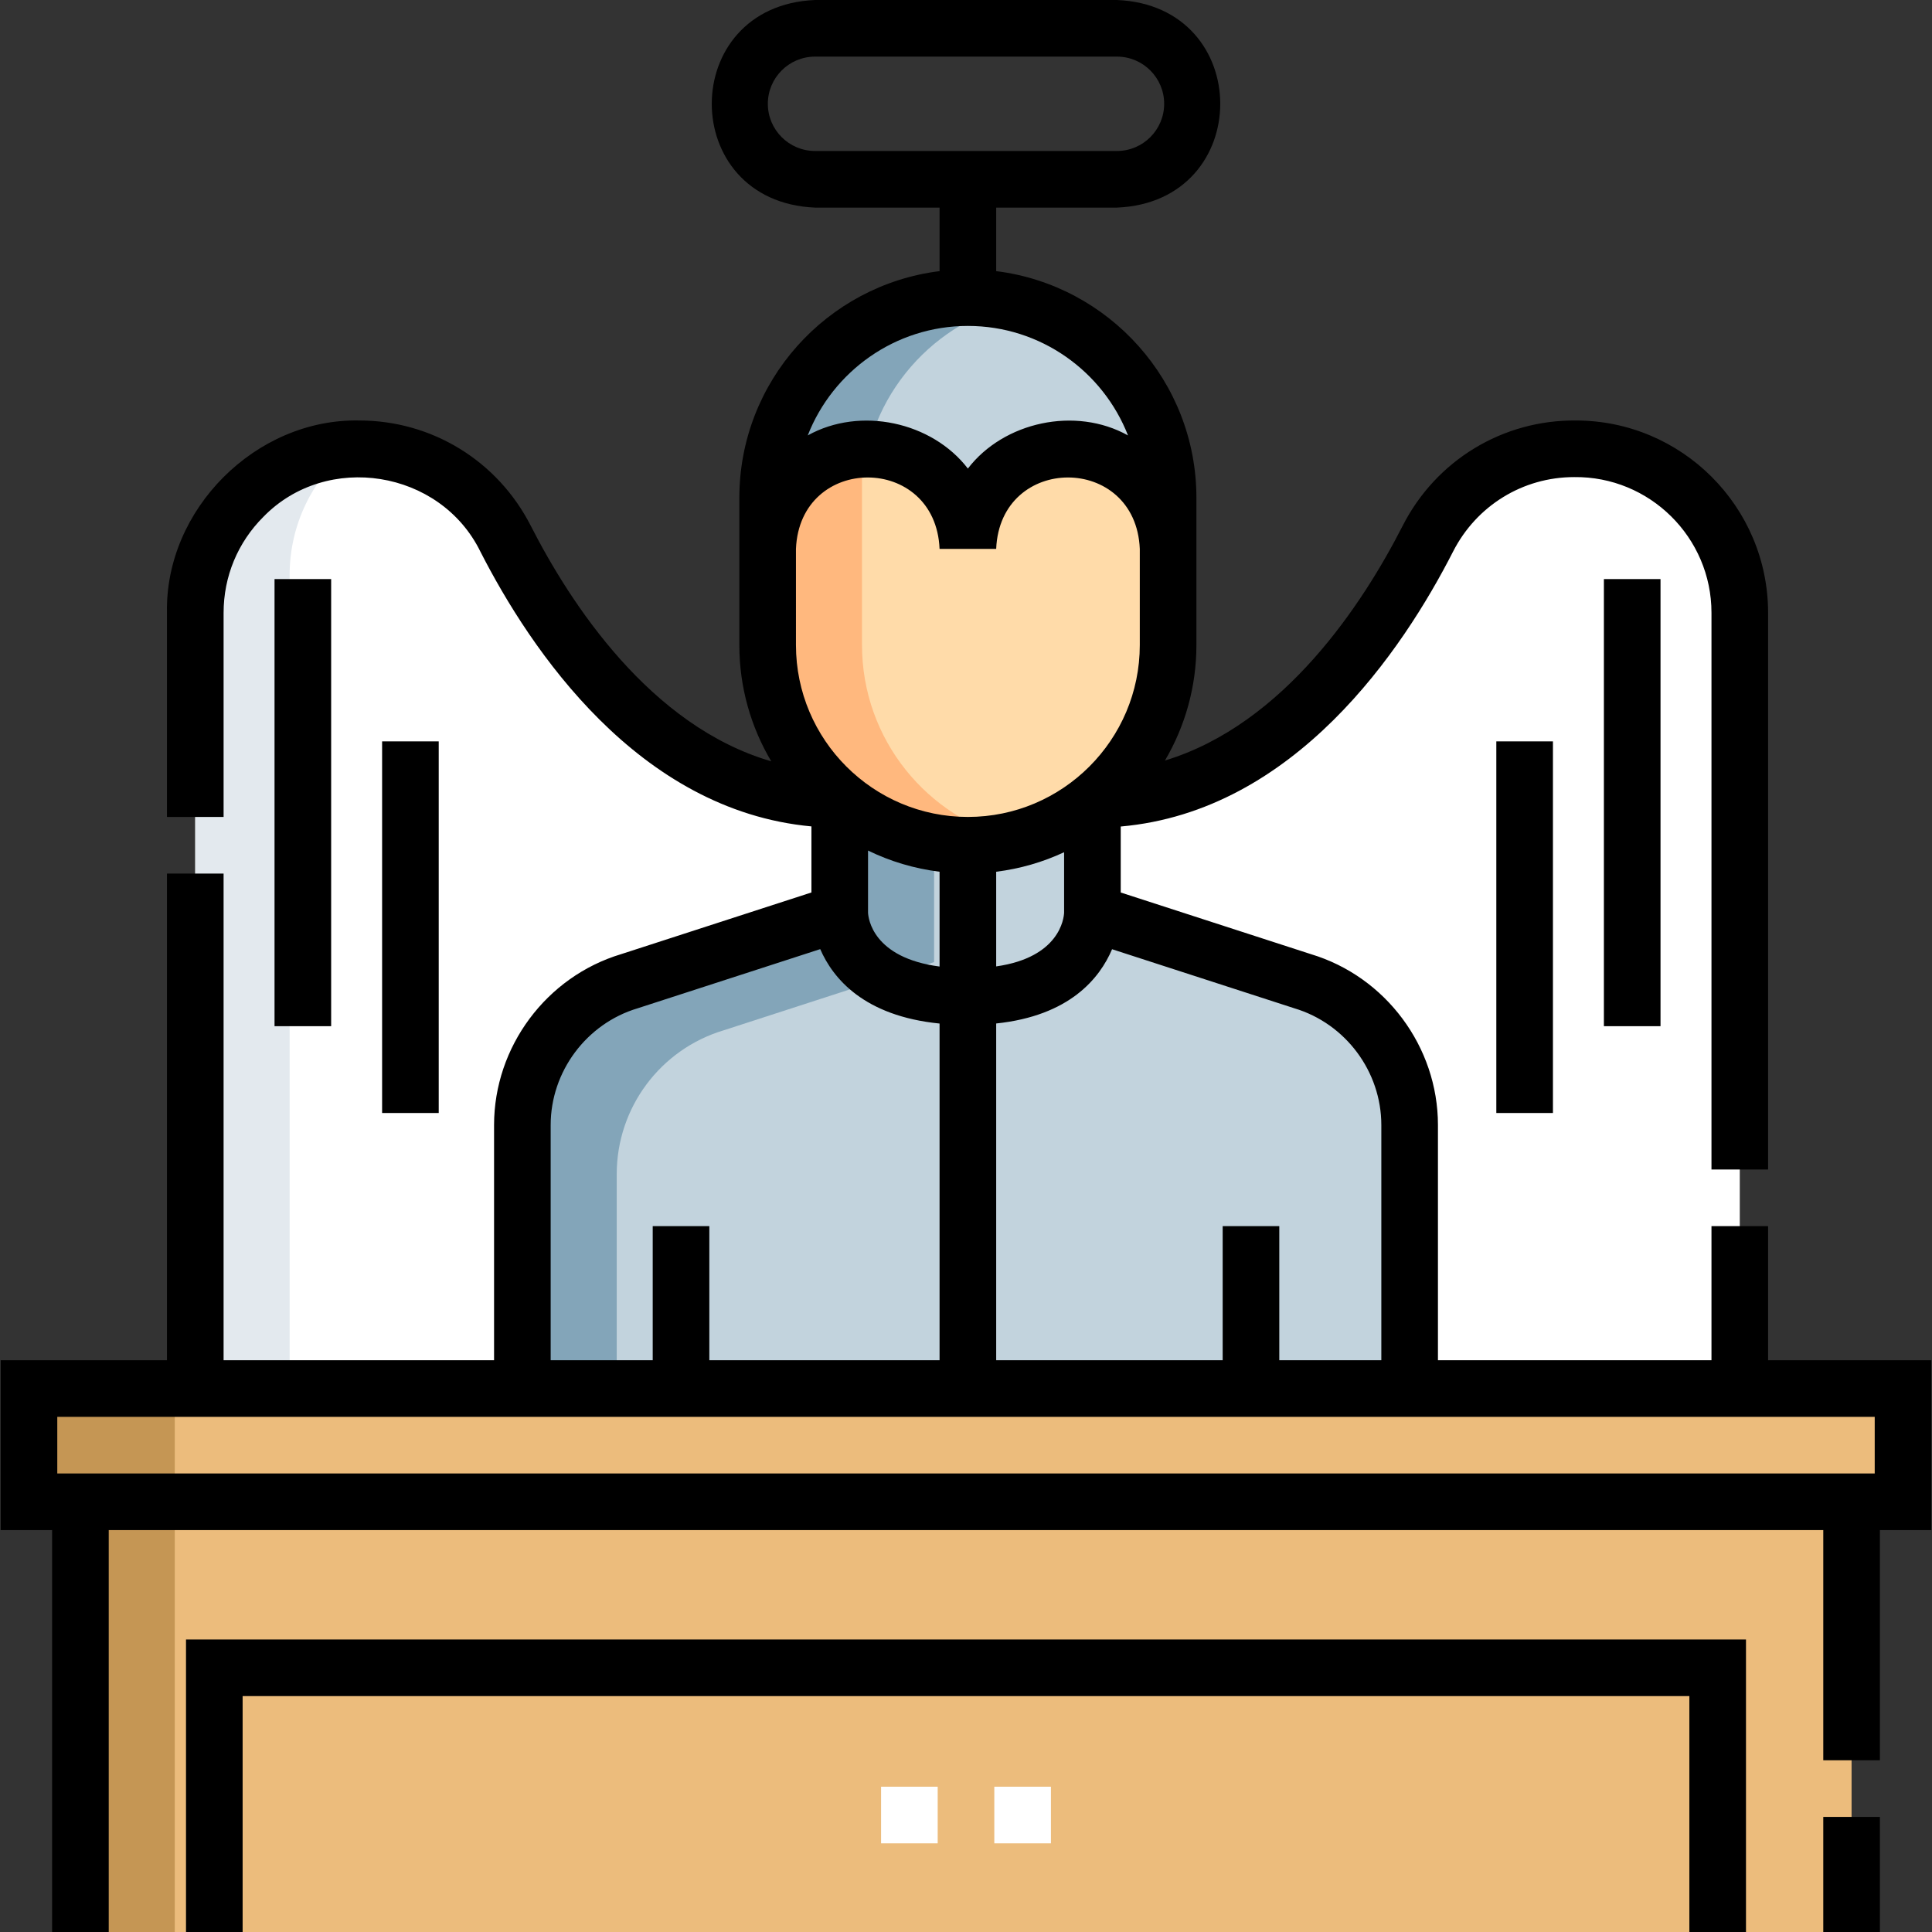 <svg id="Layer_1" enable-background="new 0 0 511.85 511.85" viewBox="0 0 511.85 511.85" xmlns="http://www.w3.org/2000/svg"><rect x="0" y="0" width="511.85" height="511.85" fill="#333333" stroke="none"/><g><g><path d="m203.374 147.546v-15.649c0-29.297 23.75-53.047 53.047-53.047 29.297 0 53.047 23.75 53.047 53.047v15.649z" fill="#c2d3dd"/><path d="m268.921 80.345c-4.01-.969-8.193-1.495-12.5-1.495-29.297 0-53.047 23.75-53.047 53.047v15.649h25v-15.649c0-24.99 17.284-45.931 40.547-51.552z" fill="#83a5b9"/><path d="m460.925 367.871v-205.52c0-23.997-19.453-43.45-43.45-43.45h-.429c-16.379 0-31.318 9.231-38.762 23.82-14.042 27.521-42.811 69.066-88.525 69.066h-67.288c-45.714 0-74.483-41.545-88.525-69.066-7.444-14.589-22.383-23.82-38.762-23.82-23.997 0-43.45 19.453-43.45 43.45v205.52z" fill="#fff"/><path d="m504.175 367.871h-496.5v30h13.63v113.979h469.24v-113.979h13.63z" fill="#ecbc7c"/><path d="m345.055 259.94-55.639-18.033c0-.002 0-.012 0-.012v-30.108h-66.946v30.108l-55.676 18.045c-16.858 5.029-28.404 20.536-28.404 38.12v69.81h235.068v-69.81c.001-17.584-11.545-33.09-28.403-38.12z" fill="#c2d3dd"/><path d="m92.336 119.003c-22.668 1.468-40.603 20.308-40.603 43.347v205.52h25v-215.52c0-13.398 6.069-25.376 15.603-33.347z" fill="#e3e9ee"/><path d="m191.795 272.94 55.676-18.045v-43.109h-25v30.109l-55.676 18.045c-16.858 5.029-28.404 20.536-28.404 38.12v69.81h25v-56.81c0-17.584 11.546-33.09 28.404-38.12z" fill="#83a5b9"/><path d="m203.374 170.887v-25.463c0-14.649 11.875-26.524 26.524-26.524 14.649 0 26.524 11.875 26.524 26.524 0-14.649 11.875-26.524 26.524-26.524 14.649 0 26.524 11.875 26.524 26.524v25.463c0 29.297-23.75 53.047-53.047 53.047-29.299 0-53.049-23.75-53.049-53.047z" fill="#ffdba9"/><path d="m228.374 170.887v-51.94c-13.939.79-25 12.34-25 26.477v25.463c0 29.297 23.75 53.047 53.047 53.047 4.308 0 8.49-.526 12.5-1.495-23.263-5.622-40.547-26.562-40.547-51.552z" fill="#ffb87e"/><path d="m46.305 511.85v-143.979h-38.63v30h13.63v113.979z" fill="#c59654"/></g><g><path d="m511.675 360.371h-43.25v-35.531h-15v35.531h-72.466v-62.311c0-20.716-13.841-39.322-33.672-45.28l-50.371-16.327v-17.48c46.149-4.071 74.783-46.842 88.051-72.847 6.204-12.169 18.496-19.728 32.078-19.728 19.97-.243 36.394 15.974 36.38 35.95v147.49h15v-147.488c0-28.094-22.856-50.95-50.95-50.95-19.392-.162-37.033 10.563-45.87 27.912-10.431 20.446-31.31 52.563-62.968 62.172 5.286-8.986 8.332-19.439 8.332-30.597v-38.99c0-30.845-23.19-56.358-53.047-60.066v-16.831h32.004c36.461-1.5 36.492-53.486 0-55h-80c-36.462 1.502-36.491 53.486 0 55h32.996v16.831c-29.857 3.708-53.047 29.221-53.047 60.066v38.99c0 11.246 3.092 21.778 8.455 30.811-32.07-9.33-53.192-41.782-63.703-62.385-8.779-17.218-26.191-27.913-45.441-27.913-27.396-.557-51.509 23.558-50.95 50.951v54.08h15v-54.08c0-9.606 3.739-18.632 10.537-25.42 16.782-17.266 46.864-12.467 57.492 9.199 13.234 25.939 41.76 68.558 87.707 72.811v17.502l-50.408 16.339c-19.831 5.958-33.672 24.564-33.672 45.28v62.311h-71.658v-128.943h-15v128.941h-44.059v45h13.63v106.479h15v-106.479h454.24v60.988h15v-60.988h13.63zm-308.25-332.871c0-6.893 5.607-12.5 12.5-12.5h80c6.893 0 12.5 5.607 12.5 12.5s-5.607 12.5-12.5 12.5h-80c-6.893 0-12.5-5.607-12.5-12.5zm139.485 239.627c13.571 4.049 23.049 16.77 23.049 30.934v62.311h-27.034v-35.529h-15v35.529h-60.004v-89.22c19.427-2.036 27.42-11.942 30.704-19.672.19.058 48.113 15.599 48.285 15.647zm-112.939-41.788c5.853 2.854 12.234 4.779 18.95 5.613v25.115c-17.703-2.321-18.876-12.765-18.95-14.273zm33.95 5.613c6.354-.789 12.405-2.561 17.995-5.167v16.015c-.068 1.489-1.166 11.839-17.995 14.232zm-7.5-144.602c19.281 0 35.791 12.049 42.425 29.008-13.947-7.778-32.952-3.579-42.425 8.779-9.474-12.36-28.481-16.556-42.425-8.779 6.634-16.959 23.144-29.008 42.425-29.008zm-45.547 59.074c1.048-25.243 37.008-25.224 38.047 0h15c1.038-25.224 37.001-25.242 38.047 0v25.463c0 25.114-20.433 45.547-45.547 45.547s-45.547-20.433-45.547-45.547zm-64.983 152.637c0-14.164 9.478-26.885 23.049-30.934l48.365-15.674c3.364 7.757 11.579 17.72 31.616 19.717v89.201h-60.996v-35.529h-15v35.529h-27.034zm-130.716 77.31h481.5v15h-481.5v-15z"/><path d="m49.28 511.85h15v-62.5h383.289v62.5h15v-77.5h-413.289z"/><path d="m483.045 481.359h15v30.49h-15z"/><path d="m72.733 153.417h15v118.454h-15z"/><path d="m101.233 196.417h15v98.454h-15z"/><path d="m396.425 196.417h15v98.454h-15z"/><path d="m424.925 153.417h15v118.454h-15z"/></g><g fill="#fff"><path d="m233.425 473.36h15v15h-15z"/><path d="m263.425 473.36h15v15h-15z"/></g></g><g/><g/><g/><g/><g/><g/><g/><g/><g/><g/><g/><g/><g/><g/><g/></svg>